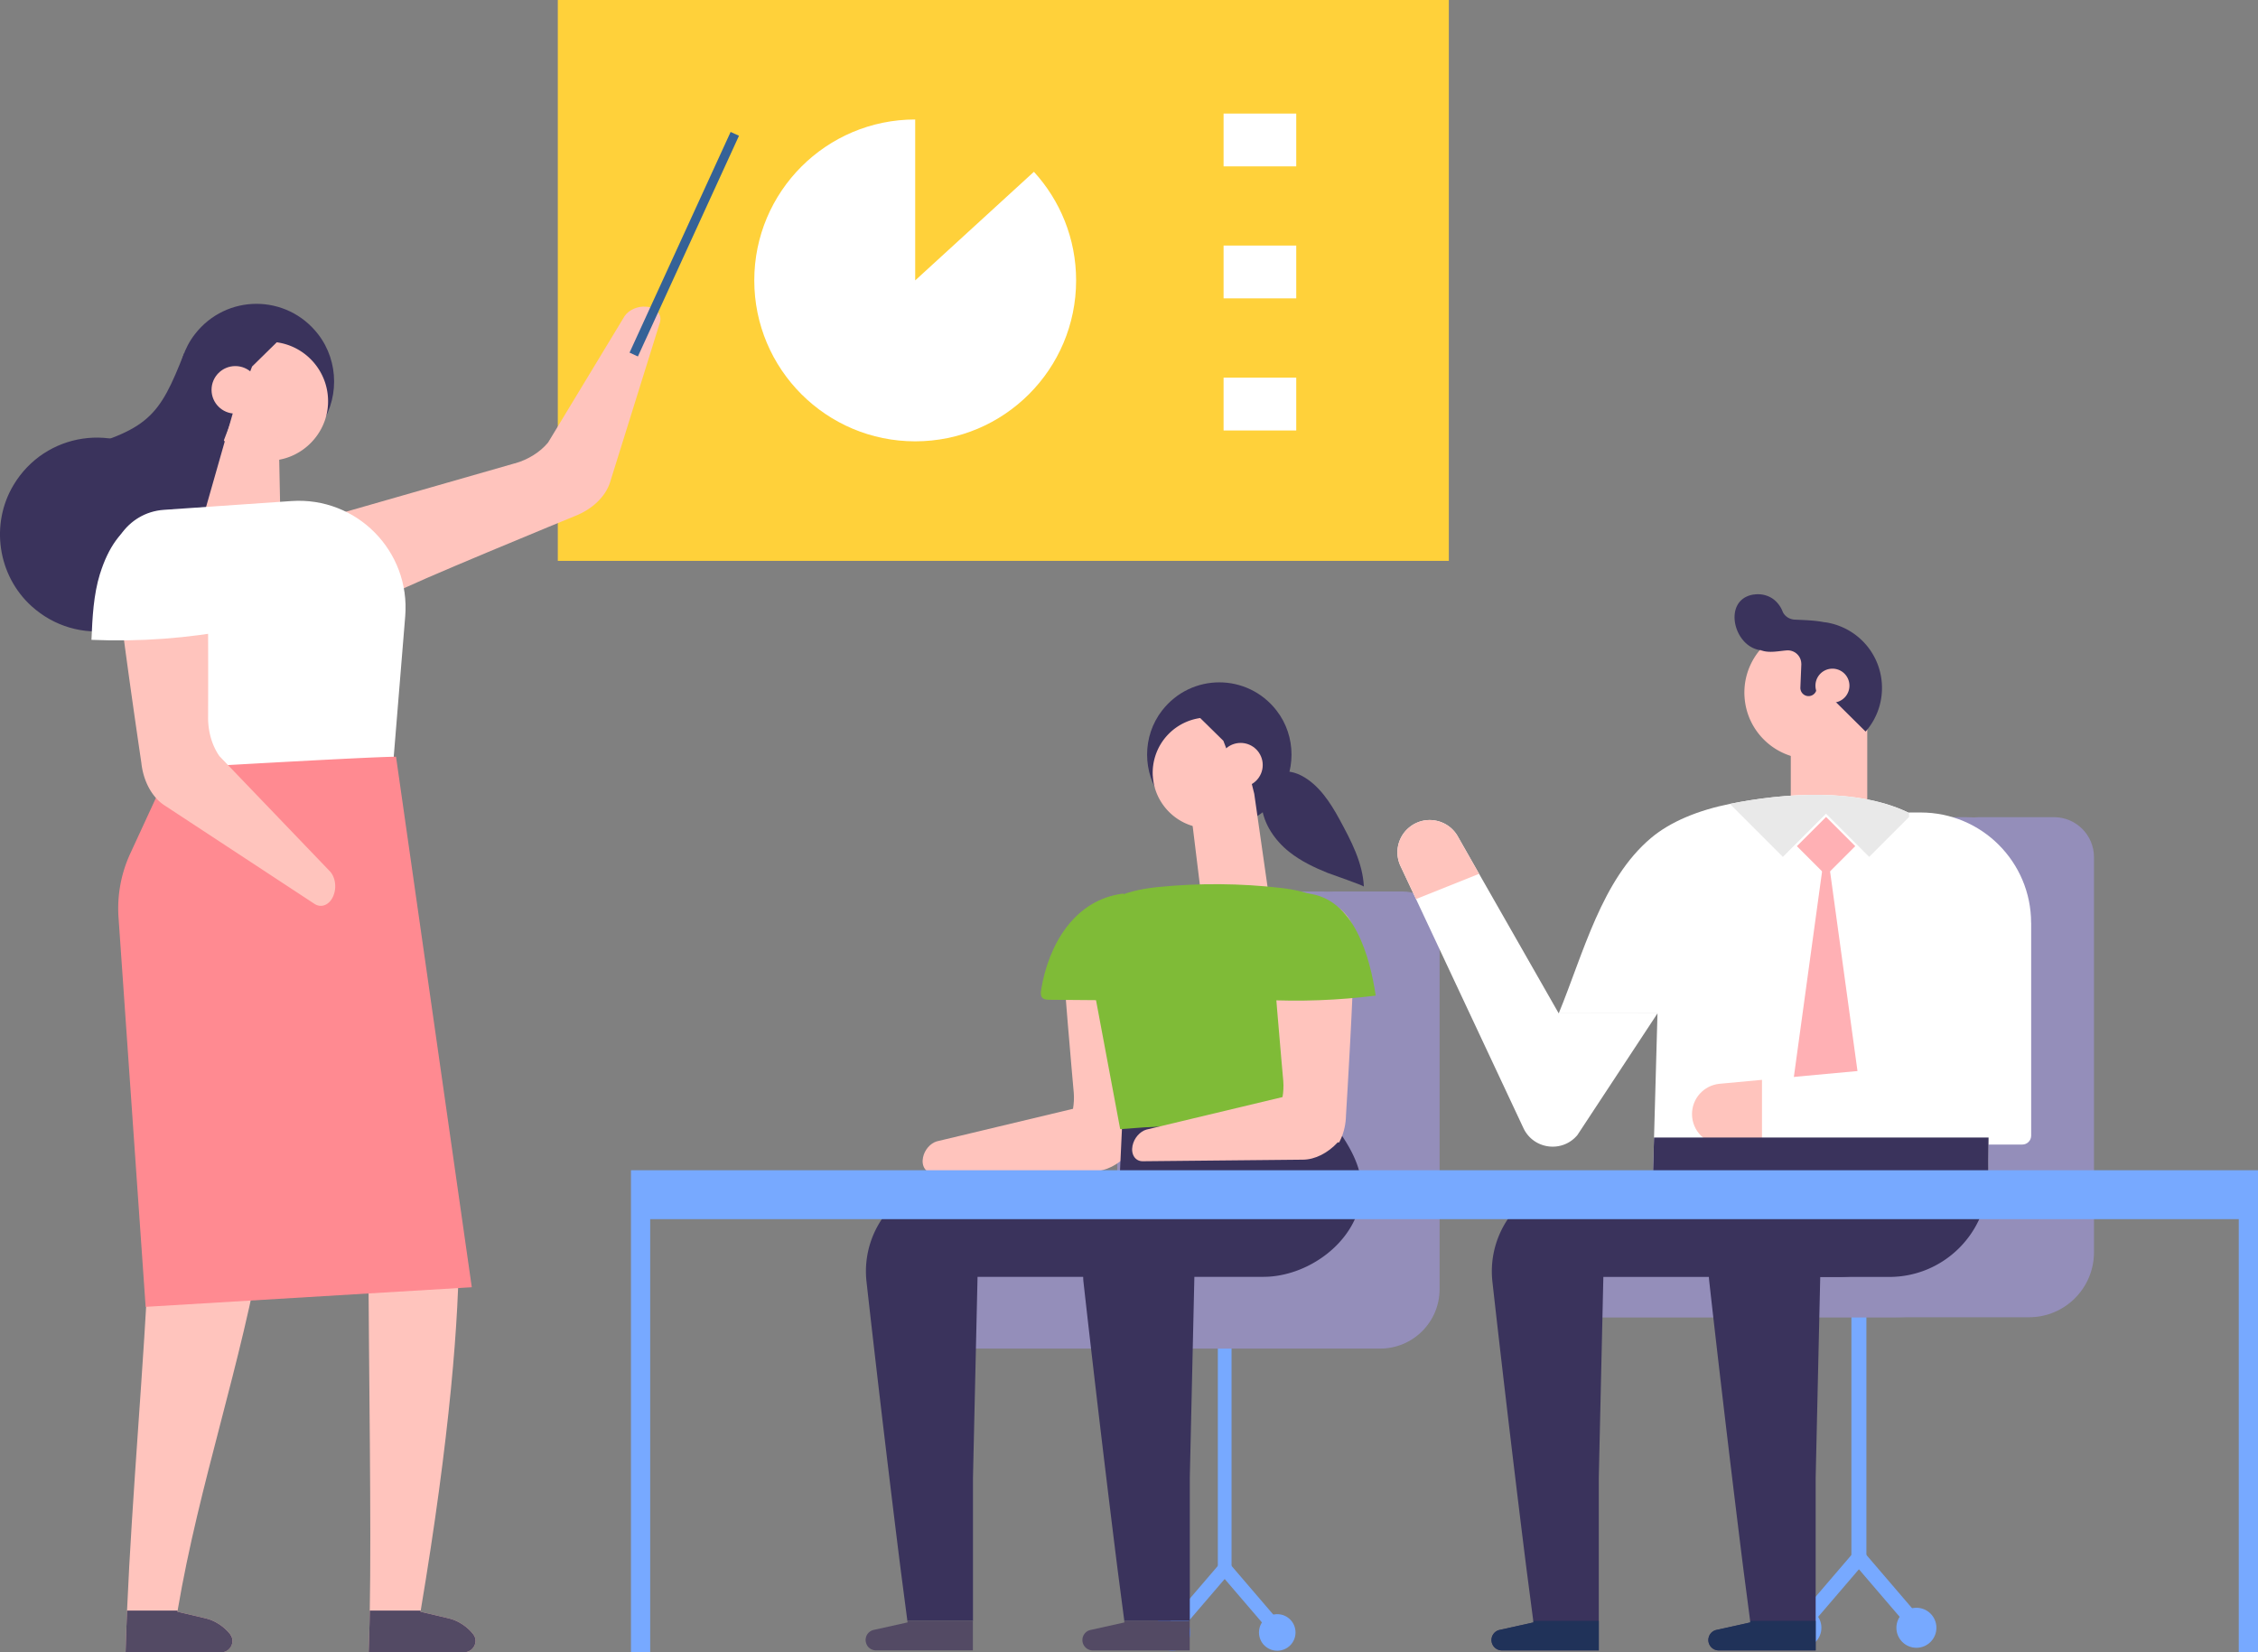 <svg id="_レイヤー_2" data-name="レイヤー_2" xmlns="http://www.w3.org/2000/svg" viewBox="0 0 444.67 325.4"><rect x="0" y="0" width="444.67" height="325.4" fill="#808080" stroke="none"/><defs><style>.cls-2{fill:#356297}.cls-3{fill:#7fbb37}.cls-4{fill:#fff}.cls-5{fill:#534a64}.cls-8{fill:#ffb0b4}.cls-9{fill:#948eba}.cls-10{fill:#3a335c}.cls-11{fill:#ffc4bd}.cls-13{fill:#77a9ff}.cls-14{fill:#203259}.cls-15{fill:#607ed4}</style></defs><g id="design"><path class="cls-13" d="M364.6 250.63h2.95v58.1h-2.95z"/><circle class="cls-13" cx="377.4" cy="320.55" r="3.94"/><circle class="cls-13" cx="354.75" cy="320.55" r="3.94"/><path class="cls-13" d="M376.77 321.51l-10.69-12.48-10.7 12.48-2.24-1.92 12.94-15.1 12.94 15.1-2.25 1.92z"/><path class="cls-9" d="M404.49 160.92h-14.77c-4.35 0-7.88 3.53-7.88 7.88v69.92h-66.13c-5.69 0-10.58 4.45-10.68 10.15-.11 5.8 4.56 10.53 10.34 10.53h84.2c7.07 0 12.8-5.73 12.8-12.8v-77.8c0-4.35-3.53-7.88-7.88-7.88z"/><path class="cls-9" d="M387.06 160.92h-30.69c-7.41 0-13.42 3.53-13.42 7.88v69.92h-33.34c1.3 6.89 2.22 14.36-1.75 20.68h65.29c12.05 0 21.81-5.73 21.81-12.8l5.52-77.8c0-4.35-6.01-7.88-13.42-7.88z"/><path class="cls-15" d="M241.18 310.67v-53.11 53.11z"/><path class="cls-13" d="M239.83 257.56h2.7v53.11h-2.7zm15.3 63.91c0 1.99-1.61 3.6-3.6 3.6s-3.6-1.61-3.6-3.6 1.61-3.6 3.6-3.6 3.6 1.61 3.6 3.6z"/><path class="cls-15" d="M234.43 321.47c0 1.99-1.61 3.6-3.6 3.6s-3.6-1.61-3.6-3.6 1.61-3.6 3.6-3.6 3.6 1.61 3.6 3.6z"/><path class="cls-13" d="M250.96 322.35l-9.78-11.41-9.78 11.41-2.05-1.76 11.83-13.8 11.83 13.8-2.05 1.76z"/><path class="cls-9" d="M276.29 175.56h-13.5c-3.98 0-7.2 3.22-7.2 7.2v63.91h-60.44c-5.2 0-9.67 4.07-9.76 9.27-.1 5.3 4.17 9.63 9.45 9.63h76.96c6.46 0 11.7-5.24 11.7-11.7v-71.11c0-3.98-3.22-7.2-7.2-7.2z"/><path class="cls-9" d="M260.35 175.56H232.3c-6.78 0-12.27 3.22-12.27 7.2v63.91h-30.47c1.19 6.3 2.03 13.12-1.6 18.9h59.68c11.01 0 19.94-5.24 19.94-11.7l5.05-71.11c0-3.98-5.49-7.2-12.27-7.2z"/><path class="cls-11" d="M181.76 227.95s.02-.05.02-.06c.3-1.45 1.42-2.75 2.71-3.13l26.82-6.41c.17-1.01.23-2.07.15-3.13 0 0-2.5-27.65-2.18-29.13v-.06c.6-2.63 2.43-4.91 5.12-5.97l.02-.02h.02c.04-.02.07-.04.11-.05 4.32-1.6 9.11.62 10.7 4.93.55 1.5-.54 21.75-1.12 31.63-.19 3.24-.32 5.36-.32 5.36-.03 1.68-.38 3.26-.98 4.62 0 .02-.02.03-.02.03-.11.26-.24.51-.37.74-.08 0-.17-.03-.25-.04-1.97 2.13-4.48 3.4-6.85 3.42l-31.57.31c-1.47 0-2.35-1.35-2-3.06z"/><path class="cls-10" d="M248.5 158.88c-.07-.59-.09-1.18-.06-1.78.28-4.63 3.96-6.36 7.83-4.37 3.43 1.77 5.74 5.34 7.52 8.63 2.26 4.16 4.57 8.51 4.8 13.24-.01-.22-6.51-2.45-7.1-2.69-2.68-1.08-5.32-2.34-7.6-4.15-2.78-2.21-4.99-5.41-5.41-8.88z"/><path class="cls-5" d="M234.29 325.01H215.2c-.57 0-1.07-.23-1.44-.6a2.033 2.033 0 011-3.43l6.67-1.48-.04-.3h12.9v5.81z"/><path class="cls-2" d="M171.05 324.41c-.13-.13-.24-.27-.32-.43.09.16.2.3.32.43z"/><path class="cls-10" d="M178.69 319.19l-1.34-10.26s-3.37-26.71-6.71-56.56a18.409 18.409 0 014.43-14.12c3.39-3.87 8.28-6.14 13.42-6.25l32.01-.13.81-17.35s35.33-.03 35.8-.46c-.28.26 6.4 8.43 7.04 9.39 2.47 3.69 4.47 7.74 3.9 12.31-1.12 8.98-10.57 15.68-19.24 15.68h-13.6l-.9 39.53v28.21h-12.9l-1.34-10.26s-3.37-26.71-6.71-56.56c-.03-.31-.04-.61-.05-.92h-20.8l-.9 39.53v34.02-5.81h-12.89z"/><path class="cls-2" d="M172.06 320.97l6.67-1.48-6.67 1.48z"/><path class="cls-5" d="M170.58 322.28c.23-.65.78-1.15 1.48-1.31l6.67-1.48-.04-.3h12.9V325H172.5c-.57 0-1.07-.23-1.44-.6-.13-.13-.24-.27-.32-.43-.09-.16-.16-.33-.2-.51a1.907 1.907 0 01.05-1.18z"/><path class="cls-10" d="M228.84 157.26c5.75 7.41 16.81 7.41 22.56 0 3.92-5.05 3.92-12.28 0-17.33-5.75-7.41-16.81-7.41-22.56 0-3.92 5.05-3.92 12.28 0 17.33z"/><path class="cls-11" d="M227.03 152.83c.3 5.32 4.57 9.74 9.88 10.21 2.78.25 5.36-.54 7.4-2.04a10.87 10.87 0 004.48-8.81c0-6.02-4.87-10.9-10.89-10.9a10.893 10.893 0 00-10.88 11.53z"/><path class="cls-10" d="M232.89 137.23c1.28-.07 2.67-.34 4.06-.65.54.27 1.19.43 1.95.43.5 0 .95-.07 1.37-.19l5.13 3.52c3.79 2.09 6.37 6.12 6.37 10.77 0 3.64-1.59 6.91-4.11 9.17-.56.61.57 2.47-.1 2.96l-6.64-17.36-7.67-7.53c-.29-.34.99.88.78.5.12 0-1.27-1.59-1.15-1.6z"/><path class="cls-11" d="M250.2 178.71l-13.37-.05-2.41-19.69 11.75-5.99.83 3.33 3.2 22.4z"/><path class="cls-11" d="M239.97 150.65c0 2.4 1.95 4.35 4.35 4.35 2.4 0 4.35-1.95 4.35-4.35s-1.95-4.35-4.35-4.35-4.35 1.95-4.35 4.35z"/><path class="cls-3" d="M223.1 175.52c1.48-.38 3.12-.65 4.88-.83 8.1-.82 16.29-.76 24.38.18 5.22.61 11.41 2.48 12.65 7.58.46 1.89.1 3.87-.26 5.78-2.13 11.37-4.27 22.75-6.4 34.13-12.55-1.07-25.2-1.07-37.75 0-2.04-10.9-4.09-21.81-6.13-32.71-1.58-8.42 2.03-12.42 8.62-14.12z"/><path class="cls-11" d="M223.02 225.64s.02-.05.02-.06c.3-1.45 1.42-2.75 2.71-3.13l26.82-6.41c.17-1.01.23-2.07.15-3.13 0 0-2.5-27.65-2.18-29.13v-.06c.6-2.63 2.43-4.91 5.12-5.97l.02-.02h.02c.04-.02.07-.04.11-.05 4.32-1.6 9.11.62 10.7 4.93.55 1.5-.54 21.75-1.12 31.63-.19 3.24-.32 5.36-.32 5.36-.03 1.68-.38 3.26-.98 4.62 0 .02-.02.03-.02.03-.11.26-.24.51-.37.74-.08 0-.17-.03-.25-.04-1.97 2.13-4.48 3.4-6.85 3.42l-31.57.31c-1.47 0-2.35-1.35-2-3.06z"/><path class="cls-4" d="M326.41 199.56l-15.77 23.96c-2.98 3.57-8.65 2.84-10.63-1.37l-21.15-45.1-3.06-6.51a6.342 6.342 0 011.84-7.7c3.1-2.43 7.65-1.48 9.52 2l4.12 7.24 15.68 27.48.02-.05 19.43.05z"/><path class="cls-11" d="M291.28 172.08l-12.42 4.97-3.06-6.51a6.342 6.342 0 011.84-7.7c3.1-2.43 7.65-1.48 9.52 2l4.12 7.24zm76.44-29.99v18.58h-15.06v-15.03l15.06-3.55z"/><path class="cls-4" d="M391.64 233.15l.03.93h-66.21v-.92l.27-9.15.68-24.45h-19.45c4.91-11.95 8.46-26.32 18.14-34.51 3.92-3.31 9.42-5.5 15.58-6.75 10.41-2.1 25.43-3.32 35.81 2.05 3.27 1.67 6.07 4.01 8.12 7.16 9.63 14.77 7.39 37.82 6.99 56.49-.06 3.2-.08 6.27.03 9.14z"/><path d="M376.49 160.35l-8.39 8.39-8.5-8.5-8.5 8.5-10.43-10.43c10.41-2.1 25.43-3.32 35.81 2.05z" fill="#e9e9e9"/><path class="cls-8" transform="rotate(45 359.616 166.638)" d="M355.54 162.57h8.13v8.13h-8.13z"/><path class="cls-8" d="M359.61 231.8l-7.96-7.96 7.96-57.97 7.96 57.97-7.96 7.96z"/><path class="cls-10" d="M380.06 231.51v2.08c0 9.87-8 17.87-17.87 17.87h-3.73l-.9 39.53v34.02h-19.09c-.57 0-1.07-.23-1.44-.6a2.033 2.033 0 011-3.43l6.67-1.48-.04-.3-1.34-10.26s-3.37-26.71-6.71-56.56a18.409 18.409 0 014.43-14.12c3.39-3.87 8.28-6.14 13.42-6.25l25.61-.51z"/><path class="cls-14" d="M357.56 319.19V325h-19.09c-.57 0-1.07-.23-1.44-.6a2.033 2.033 0 011-3.43l6.67-1.48-.04-.3h12.9z"/><path class="cls-10" d="M391.54 231.51v.47c0 10.76-8.72 19.48-19.48 19.48h-56.31l-.9 39.53v34.02h-19.09c-.57 0-1.07-.23-1.44-.6a2.033 2.033 0 011-3.43l6.67-1.48-.04-.3-1.34-10.26s-3.37-26.71-6.71-56.56a18.409 18.409 0 014.43-14.12c3.39-3.87 8.28-6.14 13.42-6.25l79.79-.51z"/><path class="cls-14" d="M314.85 319.19V325h-19.09c-.57 0-1.07-.23-1.44-.6a2.033 2.033 0 011-3.43l6.67-1.48-.04-.3h12.9z"/><path class="cls-4" d="M400 181.75v41.89c0 .96-.78 1.75-1.74 1.75h-59.04c-3.32 0-6-2.68-6-6 0-1.53.58-2.95 1.54-4.01.96-1.07 2.3-1.78 3.82-1.95l8.41-.78 32.86-3.03-3.94-49.62h2.34c12 0 21.74 9.74 21.74 21.75z"/><path class="cls-11" d="M346.99 212.65v12.74h-7.78c-3.32 0-6-2.68-6-6 0-1.53.58-2.95 1.54-4.01.96-1.07 2.3-1.78 3.82-1.95l8.41-.78z"/><path class="cls-10" d="M391.67 234.08h-66.21v-.92l.27-9.15h65.88c-.06 3.2-.08 6.27.03 9.14l.03.93z"/><path class="cls-11" d="M343.57 137.47c.59 7.19 6.9 12.54 14.1 11.95 2.86-.24 5.43-1.38 7.45-3.12.53-.46 1.03-.96 1.48-1.52 2.13-2.52 3.3-5.89 3.01-9.46a13.03 13.03 0 00-8.46-11.17c-.75-.29-1.53-.49-2.33-.64h-.03c-1.06-.18-2.15-.23-3.26-.14-.28.02-.55.06-.83.1-2.29.33-4.37 1.25-6.1 2.58-3.37 2.62-5.41 6.83-5.03 11.41z"/><path class="cls-10" d="M345.39 117.08c1.63-.25 3.34.27 4.47 1.47.54.57.92 1.18 1.16 1.8.38.99 1.37 1.62 2.43 1.67 1.93.09 3.9.14 5.77.5.18.02.36.04.54.07h.03c.8.15 1.58.35 2.33.64 4.6 1.7 8.03 5.95 8.46 11.17.29 3.57-.88 6.93-3.01 9.46-.06.08-.12.14-.18.2l-9.27-9.19-.36.92s-.01.09-.04.09l-.07.18c-.23.6-.8 1-1.44 1.02-.93.03-1.69-.74-1.66-1.67l.19-4.62-.02-.28a2.664 2.664 0 00-2.87-2.43c-1.61.13-3.49.57-5.05-.03-.12-.05-.14-.04-.12-.02-5.35-.68-7.54-10.01-1.3-10.96z"/><path d="M346.69 128.04s.08.01.12.02c.26.2-.06.04-.12-.02z" fill="#652d73"/><path class="cls-11" d="M357.53 135.3a3.342 3.342 0 003.61 3.06 3.342 3.342 0 003.06-3.61 3.342 3.342 0 00-3.61-3.06 3.342 3.342 0 00-3.06 3.61z"/><path class="cls-13" d="M124.26 230.45v94.95h3.78v-85.32h312.84v85.32h3.79v-94.95H124.26z"/><path fill="#ffd13a" d="M109.85 0h175.47v110.45H109.85z"/><path class="cls-4" d="M180.23 55.22V23.53c-17.5 0-31.69 14.19-31.69 31.69s14.19 31.69 31.69 31.69 31.69-14.19 31.69-31.69c0-8.24-3.15-15.75-8.31-21.39l-23.38 21.39zm60.73-32.86h14.31v10.4h-14.31zm0 26h14.31v10.4h-14.31zm0 26.01h14.31v10.4h-14.31z"/><path class="cls-11" d="M34.96 317.27s-.01.08-.02.12c0 0 3.03.72 5.64 1.32 1.75.42 3.6 1.62 4.76 3.13.01.01.01.02.02.03 1.08 1.45-.04 3.51-1.85 3.51H24.73c.03-1.19.07-2.38.11-3.55.06-1.51.11-3.04.18-4.58v-.11c.99-22.79 3.32-48.31 4.36-71.04.47-10.23.36-18.98-.34-28.83 8.62-.04 17.23-.11 25.84-.2-.5 9.11-1.58 17.84-3.02 26.32-4.29 25.32-12.62 48.58-16.88 73.76-.01.03-.01.08-.02.11zm56.42 8.13H72.6c.03-1.19.06-2.38.11-3.55.05-1.39.09-2.92.11-4.58v-.11c.31-16.8-.16-46.59-.31-72.24 5.95.13 11.89.09 17.85-.03.12 14.25-1.79 38.22-7.51 72.27-.01.03-.01.08-.02.11-.01.04-.01.08-.02.12 0 0 3.03.72 5.63 1.32 1.76.42 3.61 1.62 4.77 3.13.01.01.01.02.02.03 1.08 1.45-.05 3.51-1.85 3.51zm10-234.14c2.65-.76 4.98-2.22 6.55-4.11L123 62.25c.85-1.25 2.61-2.01 4.27-1.85h.07c1.95.19 3.1 1.59 2.6 3.16l-9.81 31.45c-.9 2.8-3.49 5.28-6.9 6.61 0 0-33.82 13.87-35.3 15.06-.07 0-.13.02-.2.03h-.07c-.64-.01-1.31.06-1.95.06-.59 0-1.42-.08-1.83-.12-.63-.17-1.35-.38-1.86-.38-.22-.1-.47-.2-.66-.29-.03-.01-.05-.03-.07-.04.19.02.05-.21-.75-.47-.57-.54-1.12-1.06-1.66-1.62-.04-.04-.08-.09-.13-.15-.48-.76-.52-.79-.4-.58-.08-.11-.16-.23-.23-.34-.57-.88-1.08-1.79-1.55-2.72-1.31-2.55-2.38-5.2-3.35-7.88l38.17-10.94z"/><path class="cls-10" d="M35.49 115.01c-6.23 10.41-20.3 12.5-29.29 4.35-6.65-6.03-8.15-16.14-3.54-23.84 6.23-10.41 20.3-12.5 29.29-4.35 6.65 6.03 8.15 16.14 3.54 23.84zm27.15-30.56c-6.18 7.97-18.08 7.97-24.26 0-4.21-5.43-4.21-13.21 0-18.64 6.18-7.97 18.08-7.97 24.26 0 4.21 5.43 4.21 13.21 0 18.64z"/><path class="cls-10" d="M56.02 89.4c-12.49 4.83-15.26 6.74-19.55 22.89L13.25 88.91c16.18-4.18 18.12-6.93 23.03-19.39L56.02 89.4z"/><path class="cls-11" d="M64.59 79.69c-.32 5.72-4.92 10.47-10.63 10.98a11.702 11.702 0 01-12.78-11.66c0-6.48 5.24-11.72 11.71-11.72.24 0 .5 0 .74.03 6.35.39 11.33 5.84 10.96 12.38z"/><path class="cls-10" d="M58.28 62.9c-1.37-.08-2.87-.36-4.37-.7-.59.29-1.28.47-2.1.47-.54 0-1.02-.08-1.47-.21l-5.52 3.78c-4.08 2.25-6.85 6.59-6.85 11.58 0 3.92 1.71 7.44 4.42 9.86.6.66-.61 2.65.11 3.18l7.14-18.68 8.25-8.1c.32-.36-1.06.95-.84.54-.13 0 1.37-1.71 1.23-1.72z"/><path class="cls-11" d="M46.28 79.85l-7.89 27.68 16.94-.06-.43-21.18-8.62-6.44z"/><circle class="cls-11" cx="46.34" cy="76.77" r="4.68"/><path class="cls-4" d="M34.54 153.02l-12.15-38.08c-2.2-6.9 2.65-14.04 9.87-14.54l25.13-1.73c12.84-.89 23.45 9.86 22.41 22.69l-2.41 29.46-42.85 2.2z"/><path d="M77.99 149.02c-5.25 0-44.6 2.3-44.6 2.3l-7.74 16.77a25.816 25.816 0 00-2.31 12.58l5.34 76.68 64.23-3.86-14.92-104.47z" fill="#ff8a91"/><path class="cls-11" d="M65.68 176.34s.01-.05.02-.07c.6-1.56.33-3.45-.65-4.6L43.21 148.9c-1.41-2.02-2.2-4.65-2.23-7.4 0 0 .14-31.1-.37-32.74v-.04l-.02-.01a9.303 9.303 0 00-6.27-6.17l-.02-.02h-.02c-.05-.01-.09-.03-.13-.04-4.97-1.37-10.11 1.56-11.48 6.53-.63 2.28 5.16 41.16 5.16 41.16.38 3.65 2.09 6.8 4.54 8.41L61.94 178c1.38.9 3.03.16 3.74-1.66z"/><path class="cls-5" d="M45.36 321.89c1.08 1.45-.04 3.51-1.85 3.51H24.73c.03-1.19.07-2.38.11-3.55.06-1.51.11-3.04.18-4.58v-.11h9.96s-.01.08-.02.11c-.01.04-.01.08-.02.12 0 0 3.03.72 5.64 1.32 1.75.42 3.6 1.62 4.76 3.13.01.01.01.02.02.03zm46.02 3.51H72.6c.03-1.19.06-2.38.11-3.55.05-1.39.09-2.92.11-4.58v-.11h10.03s-.01.08-.02.11c-.01.04-.01.08-.02.12 0 0 3.03.72 5.63 1.32 1.76.42 3.61 1.62 4.77 3.13.01.01.01.02.02.03 1.08 1.45-.05 3.51-1.85 3.51z"/><path class="cls-2" d="M124.8 69.82l19.92-43.45-19.92 43.45z"/><path class="cls-2" transform="rotate(-65.39 134.746 48.09)" d="M110.85 47.19h47.8V49h-47.8z"/><path class="cls-4" d="M19.7 112.96c-1.3 4.2-1.5 8.65-1.69 13.04 9.5.41 19.04-.3 28.38-2.09-.12-3.52-.24-7.07-1.17-10.46-.94-3.39-2.78-6.65-5.69-8.62-9.52-6.43-16.63-2.14-19.82 8.13z"/><path class="cls-3" d="M270.92 196.06c-7.4.93-14.88 1.21-22.32.82-.59-.03-1.23-.08-1.68-.47-.52-.45-.62-1.2-.69-1.89-.7-7.29 1.05-19.6 11.21-18.58 9.32.94 12.37 12.7 13.48 20.12zm-65.89-1.09c-.08.51-.13 1.09.2 1.48.34.39.93.43 1.45.43l14.53.12c.26 0 .53 0 .75-.13.33-.2.44-.63.5-1.01.54-3.05.79-6.18.76-9.27-.02-1.85-.11-3.75-.54-5.56s-1.5-3.15-1.4-5.07c-9.7 1.15-14.83 10.12-16.26 19.02z"/></g></svg>